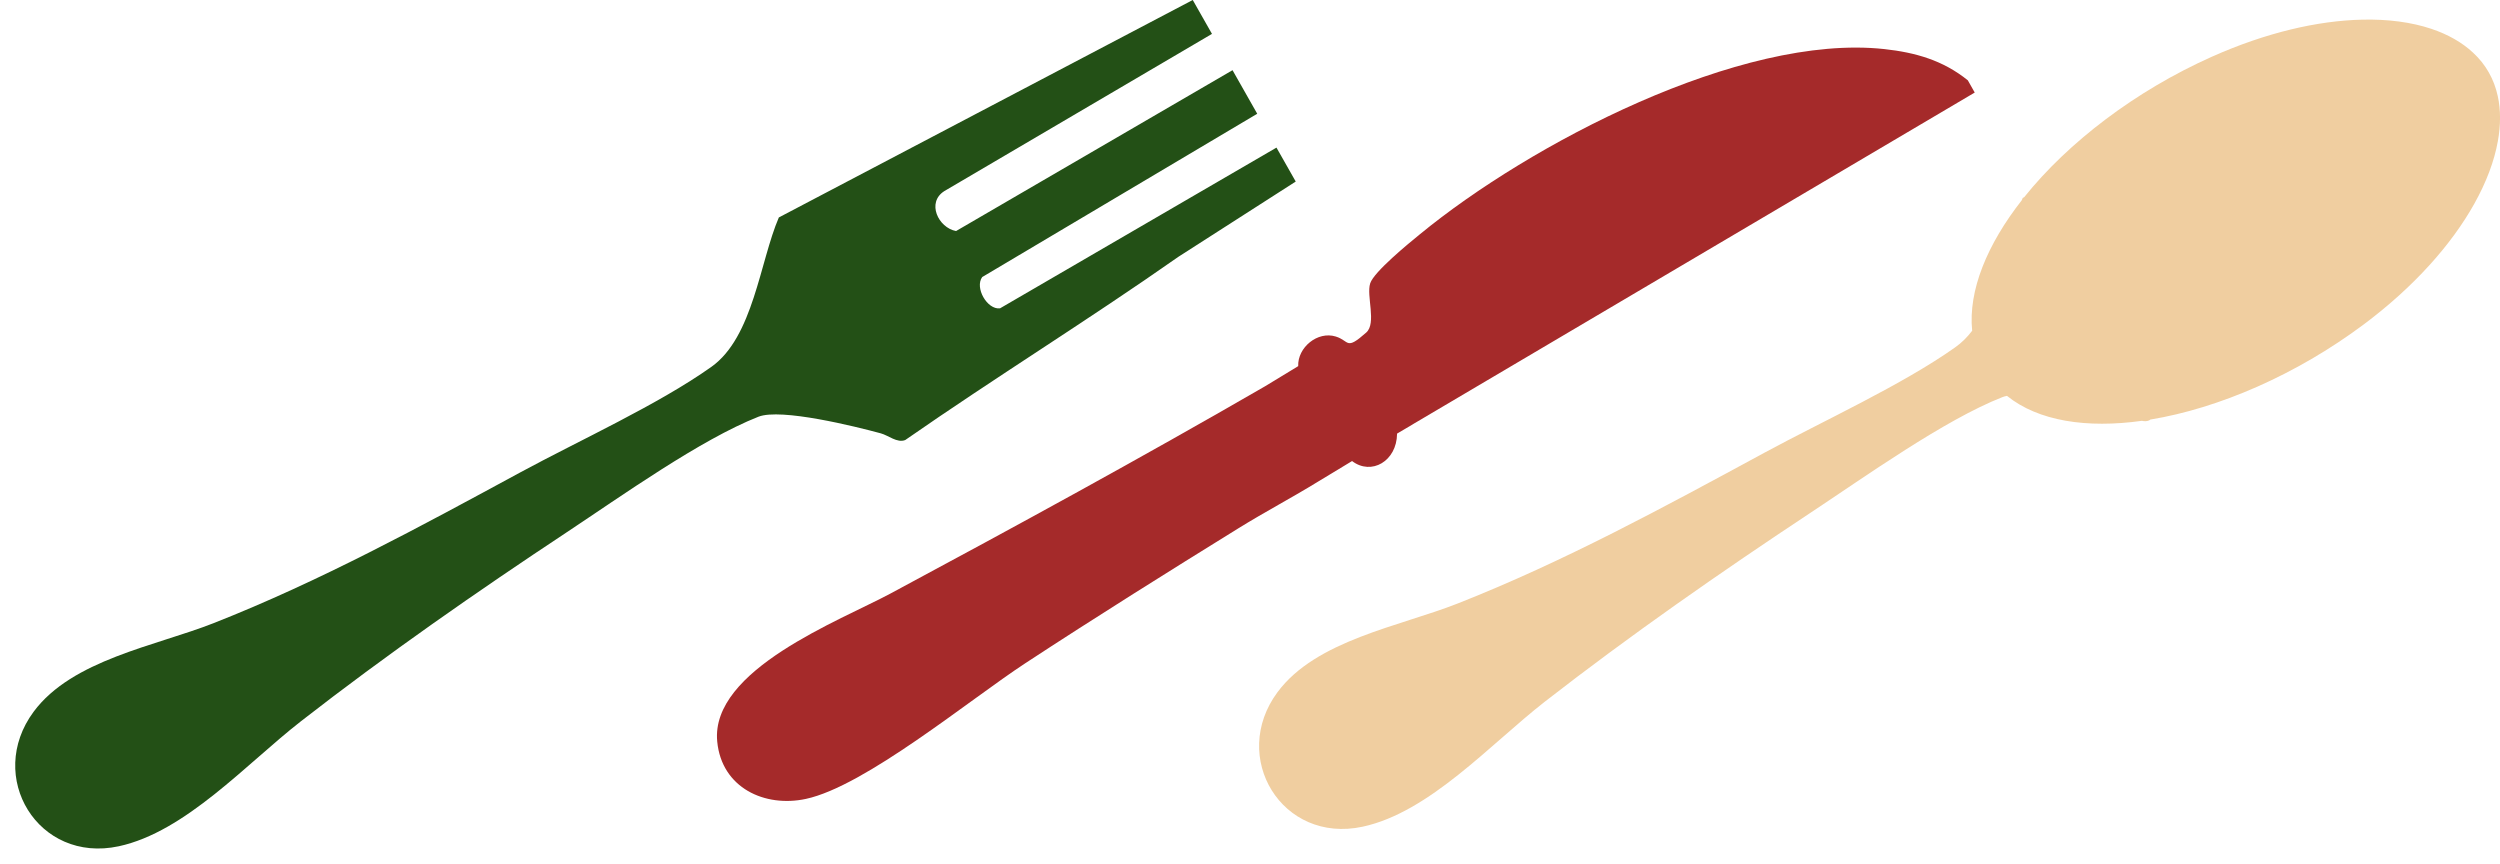 <svg width="110" height="38" viewBox="0 0 110 38" fill="none" xmlns="http://www.w3.org/2000/svg">
<g clip-path="url(#clip0_1_47)">
<path d="M56.164 6.495L43.999 13.568C43.434 13.632 42.878 12.658 43.217 12.19L55.318 5.005L54.231 3.088L42.066 10.166C41.284 10.02 40.755 8.908 41.554 8.406L53.327 1.491L52.481 0L34.269 9.568C33.433 11.511 33.146 14.828 31.304 16.139C28.98 17.792 25.476 19.387 22.914 20.774C18.483 23.174 14.098 25.567 9.403 27.417C6.838 28.427 3.178 29.027 1.48 31.316C-0.641 34.178 1.676 38 5.225 37.236C8.166 36.601 10.848 33.599 13.243 31.734C17.001 28.808 20.983 26.035 24.954 23.408C27.329 21.836 30.822 19.34 33.372 18.336C34.358 17.949 37.637 18.764 38.751 19.066C39.099 19.16 39.472 19.502 39.83 19.362C43.793 16.605 47.902 14.069 51.843 11.303L57.012 7.988L56.166 6.497L56.164 6.495Z" fill="#235016"/>
<path d="M86.888 4.072L86.585 3.535C85.49 2.651 84.273 2.308 82.904 2.159C76.567 1.472 67.286 6.357 62.477 10.306C61.992 10.701 60.45 11.96 60.288 12.468C60.112 13.012 60.578 14.222 60.114 14.632C59.204 15.438 59.391 14.998 58.773 14.807C57.971 14.558 57.089 15.292 57.121 16.11L55.663 16.996C50.211 20.149 44.709 23.149 39.171 26.121C36.969 27.304 31.251 29.468 31.558 32.631C31.756 34.673 33.659 35.539 35.458 35.152C38.065 34.592 42.657 30.791 45.114 29.182C48.194 27.164 51.372 25.174 54.501 23.238C55.659 22.521 56.872 21.884 58.031 21.169L59.491 20.286C60.342 20.935 61.457 20.291 61.471 19.087V19.078L62.138 18.685L62.2 18.646L86.888 4.072Z" fill="#A52A2A"/>
<path d="M103.998 14.28C106.221 12.618 107.868 10.758 108.868 8.968C109.401 8.015 109.751 7.081 109.906 6.209C110.034 5.504 110.034 4.835 109.902 4.231C109.821 3.857 109.691 3.51 109.508 3.188C109.326 2.866 109.094 2.575 108.813 2.316C108.329 1.863 107.708 1.513 106.975 1.267C106.103 0.976 105.072 0.838 103.931 0.865C101.981 0.909 99.7 1.434 97.317 2.498C93.954 4.001 90.993 6.269 89.066 8.674L89 8.709C88.987 8.741 88.974 8.776 88.959 8.81C87.436 10.754 86.596 12.779 86.775 14.554C86.561 14.834 86.316 15.079 86.035 15.278C83.708 16.931 80.207 18.526 77.645 19.914C73.214 22.314 68.829 24.706 64.132 26.556C61.567 27.566 57.908 28.168 56.211 30.455C54.09 33.317 56.407 37.14 59.956 36.375C62.897 35.742 65.579 32.74 67.973 30.873C71.731 27.948 75.714 25.174 79.683 22.548C82.058 20.978 85.551 18.478 88.103 17.475C88.162 17.452 88.231 17.433 88.307 17.418C89.688 18.532 91.822 18.855 94.246 18.516C94.352 18.541 94.457 18.541 94.561 18.499C94.578 18.487 94.597 18.474 94.614 18.461C97.624 17.966 101.037 16.49 104 14.278L103.998 14.28Z" fill="#F0CEA0"/>
</g>
<defs>
<clipPath id="clip0_1_47">
<rect width="109.333" height="37.333" fill="white" transform="translate(0.667)"/>
</clipPath>
</defs>
</svg>
